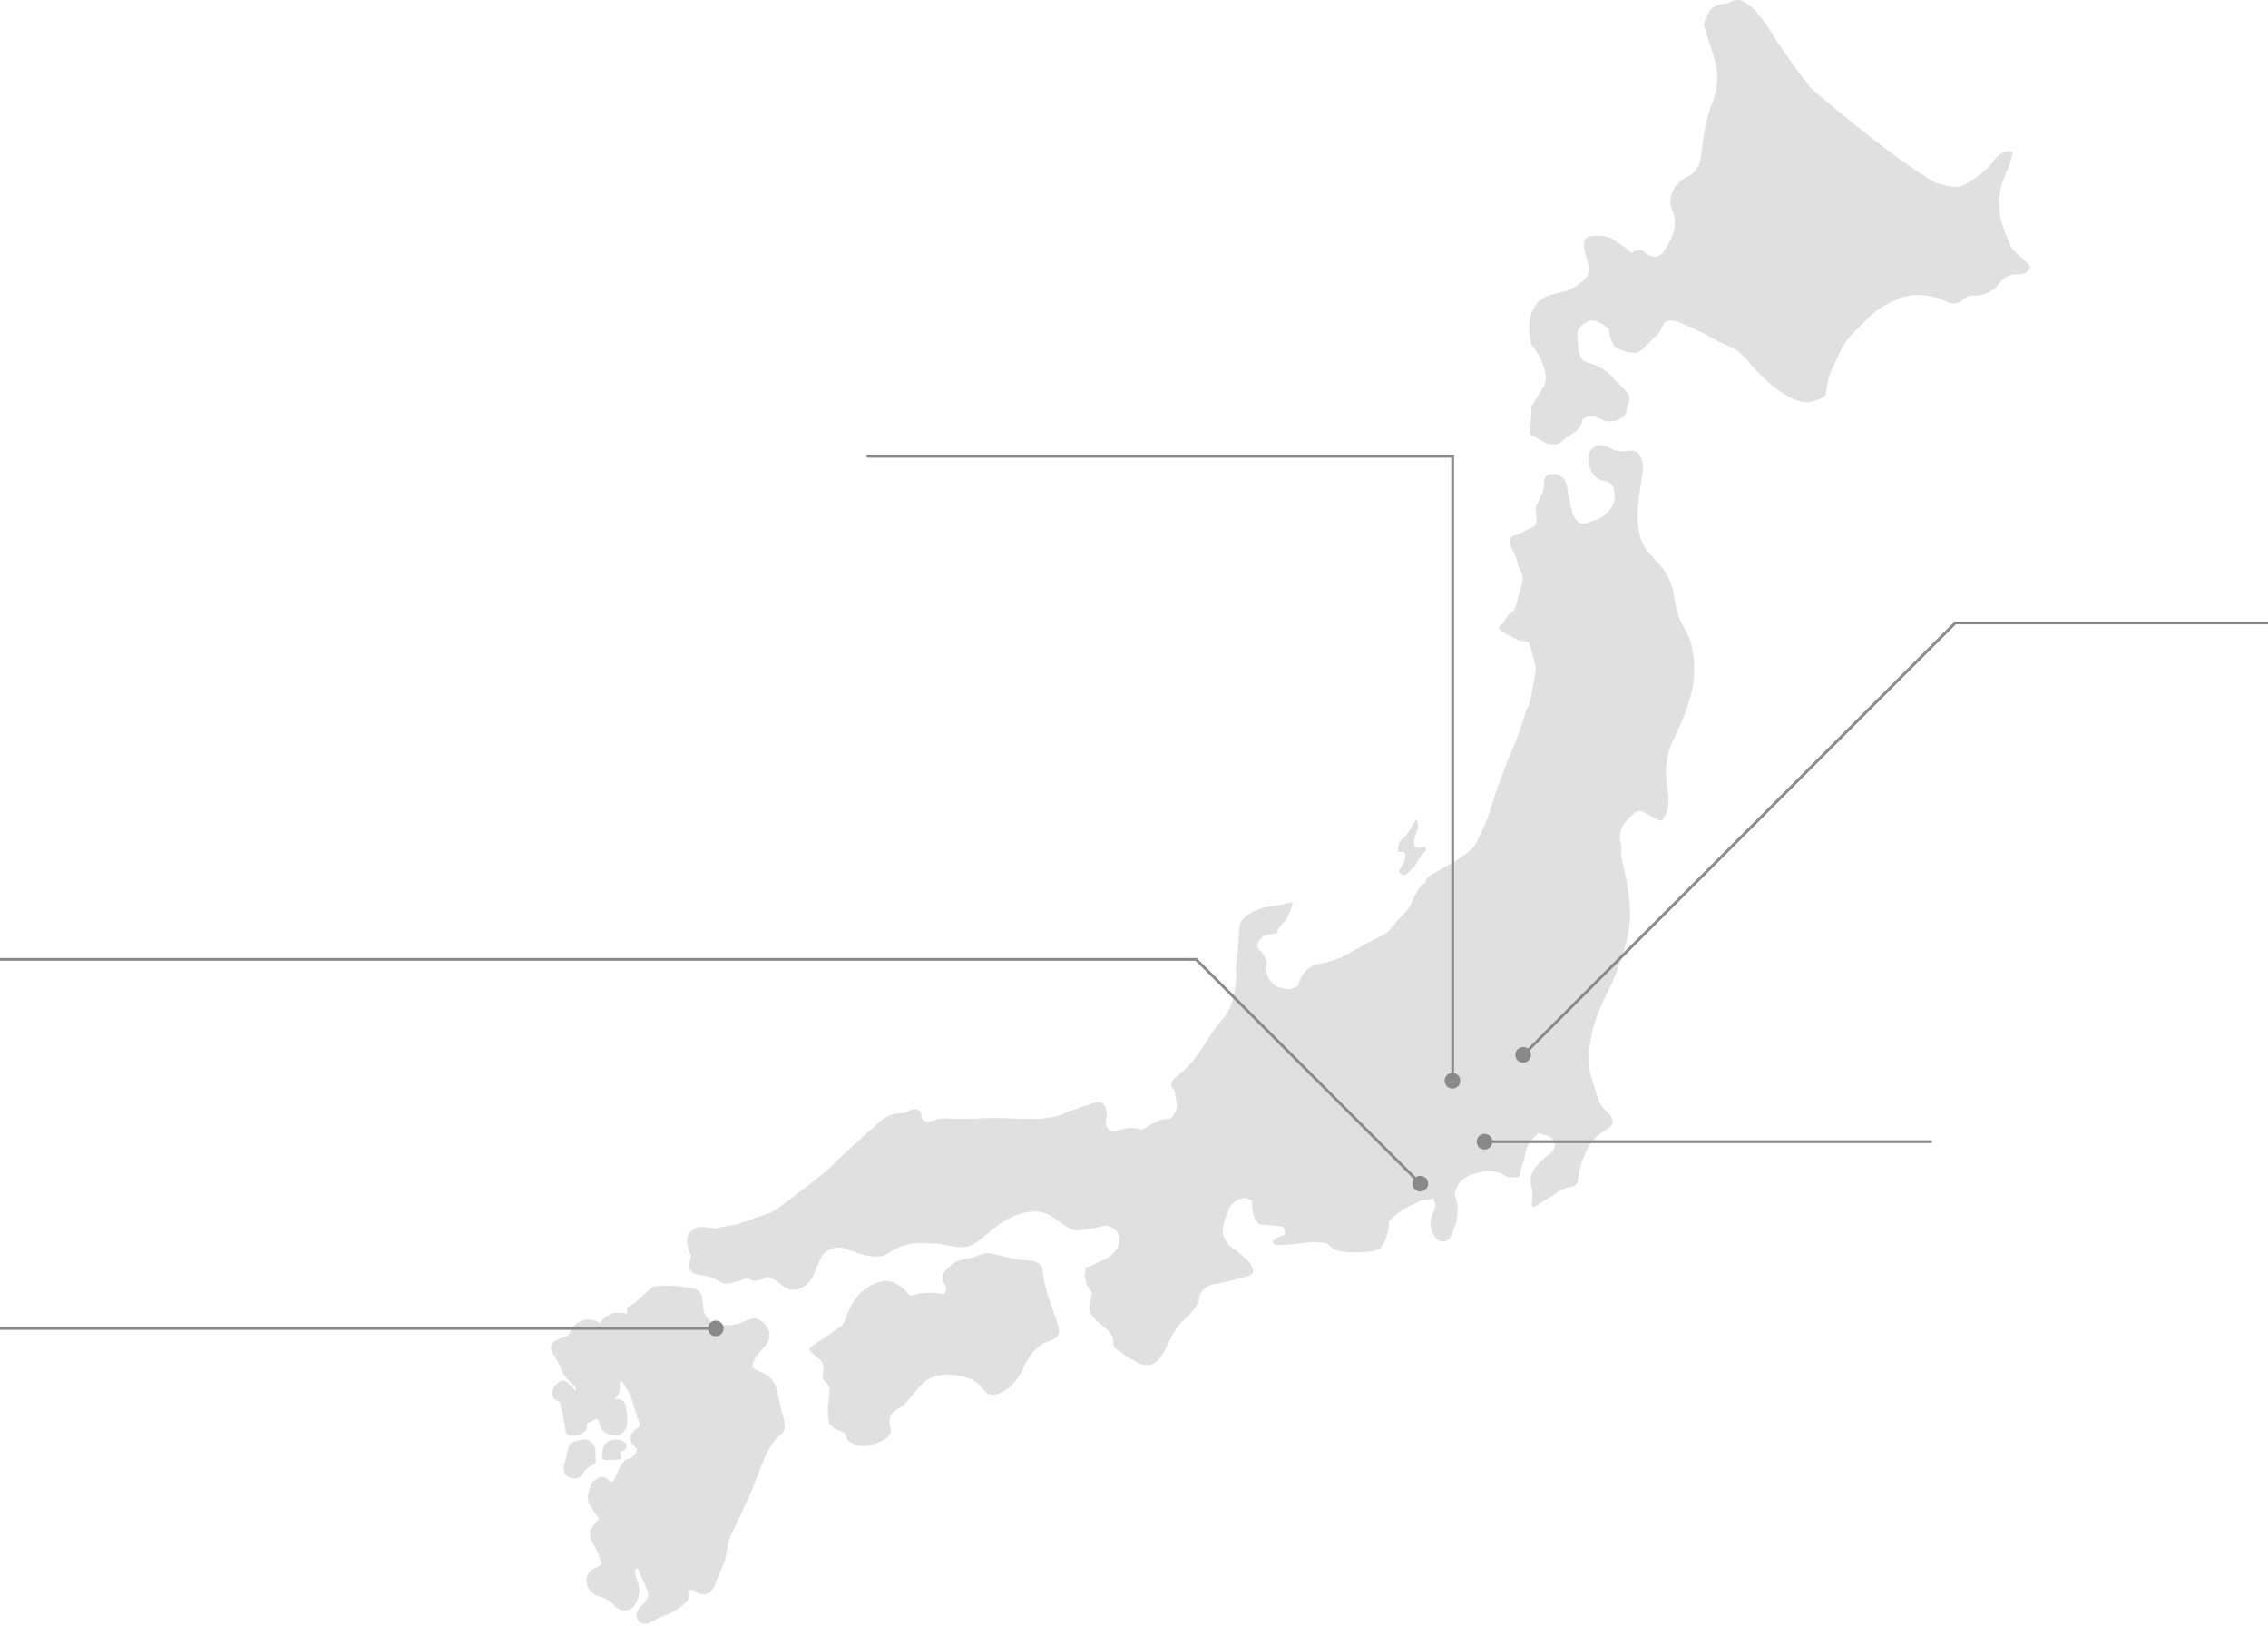 <?xml version="1.0" encoding="UTF-8"?>
<svg id="_レイヤー_1" data-name="レイヤー_1" xmlns="http://www.w3.org/2000/svg" version="1.1" viewBox="0 0 1016.7 728.8">
  <!-- Generator: Adobe Illustrator 29.8.3, SVG Export Plug-In . SVG Version: 2.1.1 Build 3)  -->
  <defs>
    <style>
      .st0 {
        fill: #898989;
      }

      .st1 {
        fill: #e0e0e0;
      }

      .st2 {
        fill: none;
        stroke: #898989;
        stroke-miterlimit: 10;
        stroke-width: 1.25px;
      }
    </style>
  </defs>
  <path id="_パス_8037" data-name="パス_8037" class="st1" d="M687.4,155.7c2.5,3.1,4.2,6.6,5.1,10.4.3,1,.5,2,.7,3l-.9,3.7-5.6,9c-.1.1-.1.2-.1.4l-.8,11.9c0,.3.2.6.5.8l7.2,3.9c.1,0,.2.1.2.1.8.2,1.7.3,2.5.3,2.3,0,3.6-1,4.9-2.2.8-.7,1.6-1.3,2.5-1.8,4.4-2.4,5.5-5,5.7-6.7.1-.9,1.6-1.9,4-1.9.6,0,1.1.1,1.7.2.9.2,1.8.5,2.6,1,1.2.7,2.6,1.1,4,1.1,1.1,0,2.1-.2,3.1-.5,3.9-1.2,4.3-3.2,4.6-5.2.1-1,.4-1.9.8-2.8,1.4-2.9-1.3-5.4-4.1-8.1-1.2-1-2.3-2.1-3.3-3.3-3.5-4.2-7.1-5.3-11.3-6.6l-.3-.1c-3.6-1.1-3.9-6.8-4-12.6,0-2.9,2.9-4.8,5.5-6,2.9-.4,5.9,1,8.5,4,1.4,6.7,2.8,8.1,3.8,8.5,2.6,1.2,5.4,1.9,8.3,2,1.6-.1,3.4-1.9,6.4-4.9,1.1-1.1,2.2-2.2,3.2-3.1.9-.9,1.6-1.9,2-3.1,1-2.2,1.7-3.5,4-3.5,1.9.1,3.8.7,5.5,1.5,5.6,2.4,11.1,5.1,16.5,8.2h.1l8.1,3.9c2,1.8,3.9,3.8,5.7,5.9.4.5.8.9,1.2,1.4,5.4,5.9,11.6,11.9,20.1,15.1,1.2.4,2.4.7,3.6.7,2.7,0,5-1,7.3-2l.6-.3c.7-.5,1.2-1.3,1.2-2.2.2-3.4,1-6.8,2.3-9.9,1.3-2.8,2.6-5.5,3.9-8.3,2.3-5.1,6.4-9,10.3-12.8.7-.7,1.4-1.4,2.2-2.1,4.5-4.5,10-7.7,16.1-9.6,2.1-.6,4.3-1,6.5-.9,4.4.1,8.6,1.1,12.6,3,1,.5,2.2.8,3.3.8,1.6,0,3.2-.7,4.3-1.9,1-1,2.3-1.5,3.7-1.6h1c4.6.1,9-2.1,11.7-5.9,1.7-2.3,4.5-3.7,7.4-3.6h.2c1.2.1,2.3-.1,3.5-.5,1.1-.4,2-1.4,2.3-2.5.1-.9-.7-1.6-1.4-2.3-.1-.1-.2-.2-.4-.4-.8-.8-1.7-1.7-2.6-2.4-1.9-1.6-3.7-3.2-4.5-5.1-2.6-6-4.7-11.4-4.9-17.1-.1-3,.1-5.9.8-8.8.7-2.5,1.6-4.9,2.6-7.2.5-1.3,1.1-2.7,1.6-4,.3-.9.5-1.8.7-2.7.1-.4.2-.9.3-1.3.1-.3,0-.6-.2-.7-.2-.2-.5-.3-.8-.3-2.9.1-5.6,1.6-7.2,4-3.1,4.5-7.6,7.5-11.8,10.3-2.3,1.6-5.1,2.1-7.9,1.6-2.2-.4-4.5-1-6.6-1.6-17.8-10.5-42.6-31.1-55.8-42.4-5.9-7.3-11.2-14.9-15.6-21.5-.8-1.2-1.5-2.4-2.3-3.6-2.7-4.2-5.4-8.6-9.6-12C782.4,1,780.8,0,778.9,0c-1.5.1-2.9.5-4.2,1.2-.7.3-1.4.5-2.1.6-4,.3-6.3,2.2-7.5,5.7-.1.4-.3.8-.5,1.2-.6.8-.8,1.9-.7,2.9.8,2.8,1.7,5.7,2.6,8.4.5,1.6,1.1,3.3,1.6,4.9,2.3,7.5,2.3,13.8-.1,19.9-1.7,4.3-2.9,8.8-3.8,13.4-.5,2.2-.7,4.5-1,6.7-.2,2.4-.6,4.7-1,7-.7,3.3-2.8,6-5.9,7.4-5.2,2.4-9.3,9-6.8,14.7,2.8,6.3.9,11.6-3,17.7-1.4,2.3-3,3.4-4.7,3.4-1.7-.2-3.3-.9-4.5-2.1-.6-.6-1.5-1-2.4-1-.9.1-1.8.4-2.6.9-.1.1-.3.2-.5.3s-.3.2-.5.2c-1.1-1.2-2.3-2.2-3.7-3.1-.5-.3-1-.7-1.4-1-3.1-2.1-5.3-3.6-8.5-3.6-.5,0-.9,0-1.4.1h-.5c-.6-.2-1.3-.1-1.9.1-1.1-.1-2.2.2-3,.9-.7.8-1,2-.7,4.1,0,1.1.2,2.3.6,3.4.4,1.8,1,3.6,1.7,5.3.1.5.1,1,0,1.5-.3,3.1-2.9,5-6.2,7.2-3,2-6.4,2.8-10.1,3.6-4.1.7-7.6,3.5-9.2,7.3-2.3,5.2-1.5,10.3-.6,15.1.4.3.6.9,1,1.4"/>
  <path id="_パス_8038" data-name="パス_8038" class="st1" d="M674.7,526.9c.7.6,1.6.8,2.6.8.2,0,.4-.1.6-.2.8.2,1.5.2,2.3.2.2,0,.4-.1.5-.2.5-.3.6-.9.8-1.9.1-.9.3-1.8.7-2.6.7-2,1.3-4,1.6-6.1.1-.3.1-.5.1-.6.4-1.6,1-3.2,1.9-4.6.4-.5.9-1,1.5-1.5.8-.7,1.6-1.5,2.2-2.4,1.5.4,2.9.8,4.3,1.3,1.4.4,2.5,1.4,3,2.7.4,1.2.3,2.6-.5,3.7-.6.9-1.3,1.6-2.2,2.2-.3.3-.7.5-1,.8l-.6.5c-3.9,3.4-7.9,6.9-5.8,13.7.3,1.5.4,3.1.1,4.7-.1.9-.1,1.7-.1,2.6,0,.3.2.6.4.8.3.2.6.1.9,0,.6-.4,1.1-.7,1.6-1,1.1-.7,2.1-1.3,3.1-1.9,1.3-.7,2.5-1.5,3.7-2.3,2.5-1.7,4.9-3.3,7.9-3.6h.1c1.7-.2,3-1.7,3-3.4.2-2.3.7-4.5,1.4-6.7,2.4-7.9,5.9-12.7,11.2-15.5,1.7-.9,2.7-2,2.9-3.3.2-1.4-.5-2.9-2.2-4.5-1.5-1.3-2.8-2.9-3.7-4.7-1.4-3.7-2.6-7.4-3.6-11.2l-.2-.6c-1.8-6.2-.9-12.5.3-18.3,1.2-5.9,3.4-11.8,7.2-19.2,2.9-5.8,5.2-11.8,7.1-18,1.6-4.8,2.5-9.8,2.9-14.9.1-4.8-.3-9.6-1.1-14.3l-.1-.7c-.4-2.5-.9-4.9-1.5-7.3-.4-1.8-.9-3.7-1.2-5.6-.1-.8-.1-1.6,0-2.5.1-1.1.1-2.2-.2-3.3-1.5-5.8,1.6-9.6,4.8-12.5.9-1,2-1.7,3.3-2,.8-.1,1.5.1,2.2.5,1.6.9,3.4,1.8,5,2.6.7.4,1.5.7,2.2,1.1.4.2.8.1,1.1-.2,2.2-2.7,3.1-6.2,2.7-10.6-.1-1.1-.2-2.1-.4-3.2-.4-2.8-.6-5.6-.7-8.4.1-4.9,1.3-9.7,3.5-14.1.4-.9.9-1.9,1.3-2.8,2.2-4.4,4-9,5.5-13.7,1.5-5.1,2.9-11.2,2.3-17.9-.4-4.8-1.1-9.8-3.8-14.3-2.7-4.4-4.4-9.3-5-14.4-.4-4.6-2.1-9-4.8-12.7-1.6-2.1-3.4-4.1-5.3-6-6.5-6.7-6.8-15.2-6.2-22.6.4-4.5,1.1-9.1,1.8-13.6l.4-2.2c.3-2.3-.2-4.7-1.4-6.7-1.5-2.6-3.5-2.5-5.3-2.3-.2,0-.5.1-.7.1l-.4.1c-2.6.4-5.3-.3-8.6-2.1-1-.5-2.2-.7-3.3-.5-1.5.2-2.9,1-3.8,2.2-1.2,2.4-1.3,5.3-.3,7.8.7,2.5,2.5,4.5,4.8,5.6.5.2,1.1.3,1.7.4l1.2.3c2.7.9,3.4,2.4,3.4,7.5,0,3.8-4.9,8.8-8.5,9.7-.9.2-1.7.5-2.5.8-.9.3-1.8.6-2.7.8h-.2c-.7.1-1.4,0-1.9-.3-1.3-1.1-2.3-2.4-2.9-3.9-.9-3.2-1.6-6.5-2.2-9.8l-.1-.3c0-.3-.1-.6-.1-.9-.3-2.1-.7-4.6-2.9-6-1.4-.8-3-1.2-4.6-.9h-.2c-1.5.3-3.2,1.3-2.9,4.6,0,1.6-.4,3.1-1.1,4.5-.1.3-.2.6-.3.9-.3.6-.6,1.2-.9,1.8-.9,1.5-1.8,3.3-1.3,5.7.5,1.9.4,3.9-.4,5.6-3.6,1.9-5.9,3-6.6,3.5-.5.2-1,.4-1.5.5-1.1.3-2.4.6-3,1.8-.5,1-.3,2.4.7,4.3,1.3,2.5,2.3,5,3,7.7.1.3.2.6.3.9,0,.1.1.3.2.5.5,1,1.6,3.3,1.4,5-.3,1.6-.7,3.2-1.2,4.7s-.9,3-1.2,4.5-.8,3-1.5,4.3c-.1.2-.2.4-.2.5-.1.1-.3.2-.5.3-1.5.9-2.8,2.3-3.4,3.9-.3.7-.8,1.2-1.4,1.5-.6.4-1.2.8-1.2,1.6s.8,1.4,1.9,2.1l.2.1c.4.5,1,.9,1.7,1,2.7,1.6,4.4,2.6,6.5,2.8,1,.1,2,.4,3,.7.9,2.4,1.6,4.9,2.2,7.4.3,1.1.5,2.1.8,3.2,0,.1.1.2.1.3.1.2.1.3.1.5v.1c-.4,2.9-.8,5.9-1.4,8.8-.5,2.5-.9,4.7-1.5,6.8-.2.6-.4,1.3-.7,1.9-.3.5-.5,1.1-.7,1.6-.5,1.4-1,2.9-1.4,4.3-.8,2.4-1.6,5-2.5,7.4-.9,2.5-2,4.9-3,7.3s-2.1,4.9-3,7.4c-1.8,4.7-3.8,10-5.4,15.5-1.8,6.1-4.3,12-7.3,17.6l-.1.2c-.2.5-.5.9-.8,1.3-3.7,3.9-8.2,6.5-13,9.1-1.2.7-2.5,1.4-3.8,2.2-.3.2-.7.4-1.1.6-1.6.8-3.8,1.9-4.1,4.6-1.8.5-2.6,2-3.2,3.2-.2.5-.5.9-.7,1.3-.8,1.2-1.4,2.4-1.9,3.7-.7,1.8-1.7,3.5-3.1,4.9-1.8,1.7-3.5,3.5-5,5.5-1,1.1-1.9,2.3-3,3.4-.6.5-1.2.9-1.9,1.2-.2.1-.4.2-.7.3-1.1.6-2.2,1.1-3.2,1.6-2.1,1-4.2,2.1-6.2,3.3-5.2,3.2-10.8,6.3-17.4,7.4-5.6.9-9.2,4.2-10.2,9.4,0,.2-.1.4-.2.5-1,.8-2.3,1.3-3.6,1.5-3,.4-6-.6-8.2-2.7-2.2-2.3-2.9-4.9-2.5-8.7.2-1.4-.6-2.9-1.4-4.1-.4-.6-.9-1.2-1.4-1.6-.6-.6-1.2-1.1-1.2-1.6,0-2.2,1.3-4.3,3.4-5.2,1.1-.3,2.3-.5,3.4-.7.5-.1,1-.2,1.5-.3.3-.1.6-.3.7-.6.1-.3,0-.6-.1-.8l.4-.5c.7-.9,1.4-1.9,2.2-2.8.1-.1.3-.3.5-.4.4-.3.8-.6,1-1.1.7-1.5,1.3-3,2-4.6.2-.6.5-1.2.7-1.8.1-.3.1-.6-.1-.9-.2-.2-.5-.4-.9-.3l-.7.2c-.6.1-1.4.3-2.2.5-.6.1-1.3.2-2.2.4-.6.1-1.2.2-1.7.3-.6.1-1.2.2-1.7.3-2.8.3-5.5,1.1-8,2.4-2.9,1.5-6.2,3.3-6.4,7.8-.2,3.4-.4,6.9-.7,10.9-.1,1.1-.2,2.3-.4,3.4-.1.5-.1,1-.2,1.4v.2c-.1.1-.1.3-.1.5v3.2c.1,2.1,0,4.2-.3,6.3-.4,3.5-1.4,6.9-2.8,10.1-1.1,2.1-2.5,4-4.1,5.8-.9,1.1-1.8,2.2-2.6,3.4-1.2,1.7-2.4,3.5-3.5,5.2s-2.2,3.4-3.4,5.1c-1.4,2-2.9,4-4.6,5.8-1,1.1-2.2,2-3.3,3s-2.3,1.9-3.3,3c-.7.7-1.1,1.6-1.1,2.5s.5,1.8,1.2,2.4c.2.2.3.4.4.7.1,1,.2,2,.4,3,.4,2.1.8,4.1-.3,6.1-1.2,2.4-2,3.4-3.8,3.2-.5,0-1.1,0-1.6.1-1.3.3-2.6.8-3.8,1.5l-1.8.9c-.6.3-1.2.6-1.7,1.1s-1.2.8-1.9,1c-.4,0-.7,0-1.1-.1-2-.6-4.1-.7-6.2-.4-1.5.2-2.9.6-4.3,1.2-1.3.5-2.7.2-3.7-.7-1.1-1.2-1.4-2.9-1-4.4.3-1.5.3-3,0-4.4-.5-2.8-2.6-4.1-5.4-3.1-1,.3-2,.7-3,1-3.6,1.2-7.4,2.4-10.9,3.9-2.1.9-4.3,1.5-6.6,1.8-2.9.4-5.9.6-8.8.5-2.2,0-4.4-.1-6.5-.2-3-.1-6.1-.2-9.1-.2-2.4,0-4.9.1-7.2.2-4.4.3-8.8.3-13.2,0-1.2-.1-2.4-.1-3.5.1-1.4.2-2.7.6-4,1.1-.4.1-.7.2-1.1.3-.8.2-1.7,0-2.5-.4-.6-.5-1-1.2-1-2,0-1.1-.4-2.1-1.2-2.8-.6-.4-1.4-.5-2.1-.4-.4.1-.8.2-1.2.3-.6.2-1.2.5-1.8.7-.8.5-1.7.7-2.6.8-.9-.1-1.8,0-2.6.1-2.9.6-5.6,2-7.8,4.1-4.7,4.2-9.4,8.5-14,12.7-1.4,1.3-2.8,2.6-4.2,3.9-.8.7-1.6,1.5-2.3,2.3-1.3,1.3-2.6,2.5-4,3.7-5.2,4.1-10.8,8.5-17.1,13.2-2,1.5-4.1,3-6.4,4.4l-13.7,4.8s-2.8.9-4,1h-.2c-.1,0-.3,0-.5.1-1.6.2-6,1.2-7.2,1.4q-.1-.1-.2-.2c-.2-.2-.5-.3-.8-.3-.2,0-.4.1-.5.2-1.8-.4-3.6-.5-5.4-.4-.7.1-1.4.4-2,.8-.4.3-.7.5-1,.8-1.4,1-2.6,1.9-2.3,5.1.2,2.2.9,4.3,1.9,6.2-.4,1.1-1.5,4.3-.5,6.3.4.8,1.1,1.4,2,1.6l.3.1c1.5.5,3.1.8,4.6,1,1,.2,2,.5,3,.8.7.2,1.1.3,1.3.4.1,0,.1.1.2.2,1.8,1.6,4.2,2.3,6.5,1.9.3,0,.6-.1.9-.2,2.4-.6,4.7-1.4,7-2.3h.1c.5.7,1.5,1.7,3.9,1.3,1.4-.3,2.7-.7,3.9-1.3.3-.2.6-.3.9-.5,2.3.8,4.4,2,6.2,3.6,1.8,1.7,4.2,2.5,6.7,2.2,3.9-.6,6.6-3.9,7.8-6.5.4-1,.8-1.9,1.2-2.9.7-1.6,1.3-3.3,2.1-4.8,1.3-2.5,3.8-4.2,6.6-4.6,1.5-.2,3.1-.1,4.5.5l.3.1c2.3,1,4.7,1.8,7.1,2.4l.2.1c2.6.6,5.2,1.2,7.8.8,1.5-.2,2.8-.8,4.1-1.6,3.4-2.5,7.4-4,11.5-4.2,3.2-.2,6.4-.1,9.6.1,1.6.1,3.3.5,4.9.8,1.7.3,3.4.6,5.1.8.9.1,1.8.1,2.8-.1,3.9-.6,6.8-3.1,9.6-5.5.5-.4,1-.8,1.4-1.2,4.9-4,10.4-7.9,17-8.9.6-.1,1.2-.2,1.8-.2,2.2-.3,4.5,0,6.6.8,2,1,4,2.2,5.8,3.6,1.2.8,2.4,1.7,3.6,2.4,1.5.9,3.2,1.8,4.7,1.6,3.6-.3,7.2-.9,10.7-1.8,2.6-.7,4.9,0,7,2.3.8,1,1.3,2.2,1.3,3.5-.3,3.7-2.4,6.5-6.3,8.8-.2.1-.3.2-.5.3-2.5.9-2.8,1.1-2.9,1.2-1.7.9-3.4,1.7-5.2,2.3-.3.1-.5.4-.6.8v1.6c-.5.9-.4,2,.1,2.8.2,2.3.5,3,1.1,3.3.2.3.4.6.6.9.4.6.8,1.2,1.2,1.8v.1c0,.9-.1,1.7-.4,2.6-.2.5-.3,1.1-.4,1.6,0,.2-.1.5-.1.7-.3.9-.3,1.8-.2,2.8.7,3,2.9,4.7,4.9,6.3.3.2.5.4.8.7,2.8,2.3,5.3,4.3,5,8.2,0,1,.5,1.8,1.3,2.4,2.8,1.9,5.1,3.5,7.3,4.8,3.1,1.9,5.4,2.6,7.5,2.3,2.4-.4,4.4-2.1,6.5-5.9.8-1.5,1.6-3,2.3-4.4,1.1-2.3,2.3-4.5,3.7-6.6.9-1.3,2-2.5,3.3-3.5,1-.9,2-1.9,2.9-2.9,1.5-1.8,3.1-4,3.6-6.3.5-3.4,3.2-6.1,6.6-6.6h.1c1.4-.2,2.9-.5,4.6-.9l.3-.1c2.9-.7,5.9-1.4,8.8-2.2,3.8-1.1,3.8-2,3.8-2.4-.1-1.7-.7-3.3-1.9-4.5-2.2-2.2-4.6-4.3-7.2-6.1-3.4-2.4-5.1-6.3-4.3-9.8.5-1.9,1-3.8,1.8-5.6.3-.8.6-1.6.9-2.4.7-2.1,3.6-4.2,6.2-4.6.5-.1.9-.1,1.4,0,.9.2,1.8.6,2.5,1.2.3,6.8,1.8,10.4,4.3,10.7,3.2.3,8.1.6,9.6.8.7,1.2,1.4,2.9,1.1,3.5,0,.1-.1.1-.2.2-5.5,2-5.3,3-5.2,3.5.2,1.1,1.6,1.2,4,1.1,6.4-.3,12.6-1.2,13.4-1.3,2.9,0,6.3.4,6.9.8l.4.4c1.7,1.8,4,2.9,6.5,3.1,3.1.4,6.3.4,9.4.1.4,0,.9-.1,1.4-.1,1-.1,2-.2,2.9-.3,1.8-.3,2.8-.7,3.3-1.5.1-.2.3-.3.4-.5.8-1.1,1.7-2.3,2.8-6.1.4-1.2.5-2.5.5-3.8s0-1.8,1.6-3l.3-.3c3-2.4,5.4-4.2,8.6-5.5,1.1-.4,2-.8,2.7-1.2.9-.6,2-.9,3.1-.9,1.2-.1,2.3-.4,3.4-.9,1.6,2.1,1.5,3.3-.1,7.2-1.7,3.6-1,8,1.7,10.9.9,1,2.3,1.5,3.6,1.3s2.3-1,2.9-2.2c2.2-5,4.1-10.4,2.4-16.6,0-.2-.1-.4-.2-.6-.3-.8-.4-1.6-.4-2.4.9-3.8,3.7-6.9,7.4-8.1,1.7-.6,3.6-1.1,5.4-1.4,3.4-.5,6.8.1,9.7,1.8"/>
  <path id="_パス_8039" data-name="パス_8039" class="st1" d="M472.4,588.2c-.5-1.4-1-2.9-1.5-4.3l-.3-.8c-.8-2.3-1.5-4.7-2.1-7.1-.3-1.2-.5-2.5-.7-3.8-.2-1.1-.3-2.1-.5-3.2-.6-3.1-3.7-3.7-4.7-3.8-1.2-.2-2.4-.4-3.7-.4-1.2-.1-2.4-.2-3.6-.4-1.8-.4-3.7-.8-5.5-1.3-1.9-.5-4-1-6-1.4-.6-.1-1.3-.1-1.9,0-.7.1-1.3.3-1.9.5l-.4.1c-.7.2-1.3.4-1.9.7-.5.3-1.1.5-1.6.6-.9.2-1.8.4-2.7.6-1.8.2-3.5.7-5.1,1.5-2.2,1.3-4,3.1-5.4,5.2-1.1,1.7-.2,3.2.5,4.5.2.3.4.7.6,1.1.2.9.1,1.8-.2,2.7-.1.2-.1.4-.1.6-.1.1-.2.2-.4.2-.7,0-1.4-.2-2.2-.3-1.1-.2-2.2-.3-3.2-.3h-.8c-1.6,0-3.2.1-4.7.3-.8.1-1.6.3-2.3.6-.4.1-.8.3-1.2.3-.7.1-1.2,0-1.9-.9-.9-1.1-1.9-2-3-2.8-2.9-2.2-5.6-3.1-8.2-2.7-.4.1-.8.2-1.2.3-8.8,2.3-12.6,9-15.1,15.1-.2.5-.4,1-.5,1.5-.2,1.1-.7,2.1-1.5,2.9-2.5,2-5.2,3.7-7.8,5.5-1.2.8-2.3,1.5-3.5,2.3-.7.5-1.4,1-2.1,1.5-.3.2-.6.5-.9.7-.2.1-.3.4-.3.6s.1.5.2.7c.3.3.6.6.8.9.6.7,1.3,1.4,2.1,2,3,2.1,3.6,3.8,2.8,7.4-.2,1.4.3,2.9,1.3,3.9,1.3,1,2,2.7,1.7,4.3-.1,1.2-.2,2.4-.3,3.6-.2,1.8-.3,3.6-.4,5.4,0,.9.1,1.9.3,2.8l.1.5c0,.2.1.4.1.6,0,.9.3,1.7.9,2.3,1.3,1.1,2.7,1.9,4.3,2.4,1.4.4,2.1.9,2.4,2.4.4,1.3,1.4,2.4,2.6,3,2.2,1.2,4.8,1.6,7.2,1.2,2.3-.4,4.5-1.2,6.5-2.4,3.8-2.1,4.4-3.4,3.4-7-.7-2.7.1-4.6,2.8-6.7.4-.3.9-.6,1.4-.8.8-.4,1.5-.9,2.2-1.5.9-1,1.8-2,2.6-3,.6-.7,1.1-1.4,1.7-2,.5-.6,1.1-1.2,1.6-1.8,1.2-1.6,2.6-3,4.2-4.2,1.8-1.2,3.9-2,6.1-2.3,3-.4,6.1-.3,9.1.4,4.4.8,7.4,2.4,9.6,5.3,1.9,2.5,3.6,3.4,5.8,3.1,1.3-.3,2.5-.7,3.7-1.4,5.2-2.8,7.7-7.7,9.8-12.1,3-6.1,6.7-9.5,11.7-10.8,1.2-.4,2.3-1.2,3-2.3.6-.9.7-2.1.5-3.1-.7-2.7-1.5-5-2.3-7.2"/>
  <path id="_パス_8040" data-name="パス_8040" class="st1" d="M350.2,631.5c-.7-3-1.4-6.1-2.1-9.1-.9-3.8-3.4-6.4-7.7-7.7-1.5-.5-2.5-1.1-2.9-1.8-.3-.8-.2-1.7.2-2.5,1-2.2,2.5-4.2,4.3-5.9,2.9-2.8,3.8-6.4,2.3-8.9-1.5-2.4-3.6-5.1-7.1-4.6-1,.2-2,.5-2.9,1-1.6.9-3.3,1.5-5.1,1.7-2.1.3-4.2.3-6.3.1-4.4-.4-7.4-3.5-7.7-8.1-.1-1.3-.2-2.4-.3-3.5-.2-2.6-2.2-4.7-4.8-4.9l-.7-.1c-5.4-.8-10.9-1.6-16.6-.5-.2,0-.3.1-.4.2l-7.8,7-3,1.8c-.2.1-.4.4-.4.6l-.2,1.9c0,.2.1.5.2.7-1.8-.6-3.6-.7-5.5-.5-2.8.5-5.3,2.2-6.8,4.6-1.9-1.3-4.2-1.8-6.4-1.5-3.5.5-6.5,3.4-7.8,7.3h-.1c-.6.1-1.2.2-1.7.4s-1,.4-1.5.6c-.3.1-.5.2-.8.3-2.1.8-3.1,1.7-3.5,2.9-.4,1.3,0,2.8,1.4,4.8,1,1.3,1.8,2.8,2.4,4.3,1.3,3.6,3.6,6.8,6.7,9.2.4.3.6.7.6,1.1,0,.3-.1.7-.3.9l-.4-.5c-.8-1-1.7-2-2.6-2.9-.8-.8-1.9-1.2-3-1.2-.2,0-.4.1-.5.2-1.5.8-2.7,2.1-3.5,3.7-.9,2.4-.1,4.5,2.3,5.4.4.2.7.5.9.9.8,3.3,1.6,6.9,2.2,10.6,0,.3.1.6.1.8.1,1.2.2,3.1,2.9,3.2.6,0,1.1,0,1.7-.1,2.6-.4,5.3-1.9,5-3.7-.2-1.6.5-1.9,1.7-2.4.6-.2,1.2-.5,1.7-.9.2-.2.5-.3.8-.4.9-.1,1.2,1,1.4,1.6.5,1.9,1.2,4,3.7,5,1.4.6,3,.8,4.5.7,2.9-.5,4.6-3,4.5-7,0-1-.1-2-.3-3-.1-.6-.2-1.3-.2-1.9-.1-1.1-.4-4.4-4.3-4.4-.4,0-.7-.1-1.1-.2l.1-.1c.9-.7,1.6-1.5,2-2.5.3-.9.4-1.9.4-2.8,0-.6,0-1.1.1-1.7.1-.4.3-.7.6-.9.3.5.7,1.1,1,1.6,1.1,1.6,2.1,3.4,3,5.2.7,1.8,1.3,3.6,1.8,5.4.4,1.5.9,3.1,1.5,4.7l.2.5c.4.8.7,1.7.7,2.6-.1.4-.7.9-1.8,1.8-1.6,1.3-2.8,2.5-2.8,3.9s1.1,2.7,2.8,4.2c.3.4.5.9.5,1.4-1,2.1-1.9,3.4-3.7,3.8h-.3c-.2,0-.5.1-.6.3h0c-2,1.2-2.8,3.1-3.7,4.9-.2.5-.5,1-.7,1.5-.2.3-.3.6-.4.9-.6,1.3-1.1,2.4-2.2,2.9-1.4-1.6-2.7-2.5-4.4-2.3-1.2.3-2.3.8-3.3,1.6-.9.8-1.5,1.9-1.7,3.1-.1.4-.2.8-.3,1.2-1.7,3.9.1,6.6,1.8,9.1l.3.4c.6.9,1.1,1.6,1.5,2.1.3.3.5.7.7,1.1-.3.5-.6.9-1,1.3-.4.4-.8.9-1.3,1.6-2.6,3.2-2,5.7-.1,8.6,1.2,2,2.1,4.2,2.8,6.4l.4,1c.3.9.5,2-1.5,2.7-3.3,1.2-5,3.3-4.9,6.1.1,3.4,2.4,6.3,5.6,7.1,2.9.7,5.4,2.3,7.4,4.5,1.2,1.4,3.1,2.1,4.9,1.8,1.6-.2,3-1.2,3.8-2.5,2.4-4,2.6-7.8.8-11.4-.5-1.3-.8-2.8-.7-4.2.2-.3.5-.5.8-.7.3.2.6.5.8.9,1.4,3,2.9,6.3,4.1,9.7.3,1,.2,2.1-.2,3-.6.9-1.3,1.7-2.1,2.5-.4.4-.8.8-1.1,1.2-2,2.2-2.3,4.7-.6,6.4.8.9,2.1,1.3,3.3,1.1,1-.2,2-.6,2.9-1.2.3-.2.6-.3.9-.5.9-.6,1.8-1.1,2.8-1.4,3.9-1.2,7.4-3.2,10.5-5.9,2.4-2.3,2.9-3.9,1.6-5.9,1.3-.5,2.9-.3,3.9.7,1.1.8,2.4,1.2,3.7,1h0c1.8-.3,3.3-1.6,4-3.3.8-1.9,1.6-3.8,2.4-5.7.8-2,1.7-4,2.5-6.1.2-.7.4-1.4.5-2.1.1-.4.1-.7.2-1.1.2-.9.4-1.9.6-2.8.3-2,.8-3.9,1.6-5.8,4.3-8.7,9.2-19.1,13.2-29.9,2.2-5.9,4.4-11.1,8.9-14.7,2.3-1.8,2.1-4.3,1.7-6-.5-1.8-.9-3.7-1.4-5.6"/>
  <path id="_パス_8041" data-name="パス_8041" class="st1" d="M266.7,656c.3-.2.4-.4.4-.8,0-2.2-.2-5.1-.2-5.9,0-.1,0-.2-.1-.3-1.3-3-3.2-4.2-6.2-3.7-1.4.3-2.7.6-4,1.1-.9.5-1.6,1.4-1.8,2.4-.3,1.1-.5,2.2-.8,3.3-.3,1.3-.6,2.7-1,4-.8,2.8,0,5,2.1,6,1,.5,2,.7,3.1.5,1.5-.3,2.8-1.3,3.4-2.7.7-1,1.6-1.9,2.6-2.6.9-.3,1.7-.8,2.5-1.3"/>
  <path id="_パス_8042" data-name="パス_8042" class="st1" d="M280.9,648.4c.1-.5,0-1.1-.4-1.5-.9-.9-2.2-1.5-3.5-1.7-.7,0-1.4,0-2.1.1-2.6.2-4.5,2.3-4.7,4.9,0,0,0,.1-.1.1-.1.1-.1.3-.1.4v2.3c0,.2,0,.3.1.4l.3.6c.2.3.5.4.8.4l6.4-.2h.1c.2,0,.4-.1.5-.3.2-.2.2-.4.2-.7l-.3-2.6c.7-.1,1.3-.3,1.9-.6.6-.3.9-.9.9-1.6"/>
  <path id="_パス_8043" data-name="パス_8043" class="st1" d="M630,383.9c-.1,1.1-.5,2.2-1,3.2-.6,1.3-1.8,2.2-1.9,3.8,2.3,1.7,2.4,1.8,3.9.4,1.4-1.4,3.2-2.7,4-4.4.8-2,2.1-3.7,3.7-5.1.6-.4.7-1.2.3-1.8-.1-.2-.3-.3-.5-.4-.4.1-.8.1-1.2.2-2.7.5-3.6-.1-3.4-2.7.2-1.4.6-2.8,1.1-4.1.9-2.7,1-3.2.1-5.6h-.4c-1.3,2.2-2.6,4.4-4,6.5-.3.6-.8,1.2-1.4,1.6-2.4,1.5-2.6,3.8-2.7,6.3,2.8-.2,3.5.2,3.4,2.1"/>
  <path id="_パス_8044" data-name="パス_8044" class="st0" d="M640.2,530.5c0,1.9-1.5,3.5-3.5,3.5s-3.5-1.5-3.5-3.5,1.5-3.5,3.5-3.5,3.5,1.6,3.5,3.5h0"/>
  <path id="_パス_8045" data-name="パス_8045" class="st0" d="M654.6,484.4c0,1.9-1.5,3.5-3.5,3.5s-3.5-1.5-3.5-3.5,1.5-3.5,3.5-3.5,3.5,1.5,3.5,3.5h0"/>
  <path id="_パス_8047" data-name="パス_8047" class="st0" d="M324.4,595.4c0,1.9-1.5,3.5-3.5,3.5s-3.5-1.5-3.5-3.5,1.5-3.5,3.5-3.5,3.5,1.6,3.5,3.5h0"/>
  <path id="_パス_8048" data-name="パス_8048" class="st0" d="M669,511.7c0,1.9-1.5,3.5-3.5,3.5s-3.5-1.5-3.5-3.5,1.5-3.5,3.5-3.5,3.5,1.6,3.5,3.5h0"/>
  <path id="_パス_8049" data-name="パス_8049" class="st0" d="M686.3,472.8c0,1.9-1.5,3.5-3.5,3.5s-3.5-1.5-3.5-3.5,1.5-3.5,3.5-3.5,3.5,1.6,3.5,3.5h0"/>
  <line id="_線_11359" data-name="線_11359" class="st2" x1="318" y1="595.4" y2="595.4"/>
  <path id="_パス_8067" data-name="パス_8067" class="st2" d="M682.9,472.8l193.6-193.6h140.5"/>
  <path id="_パス_8068" data-name="パス_8068" class="st2" d="M651.2,484.4V204.5h-262.7"/>
  <path id="_パス_8069" data-name="パス_8069" class="st2" d="M636.7,530.5l-100.5-100.5H0"/>
  <line id="_線_11361" data-name="線_11361" class="st2" x1="662.1" y1="511.7" x2="866" y2="511.7"/>
</svg>